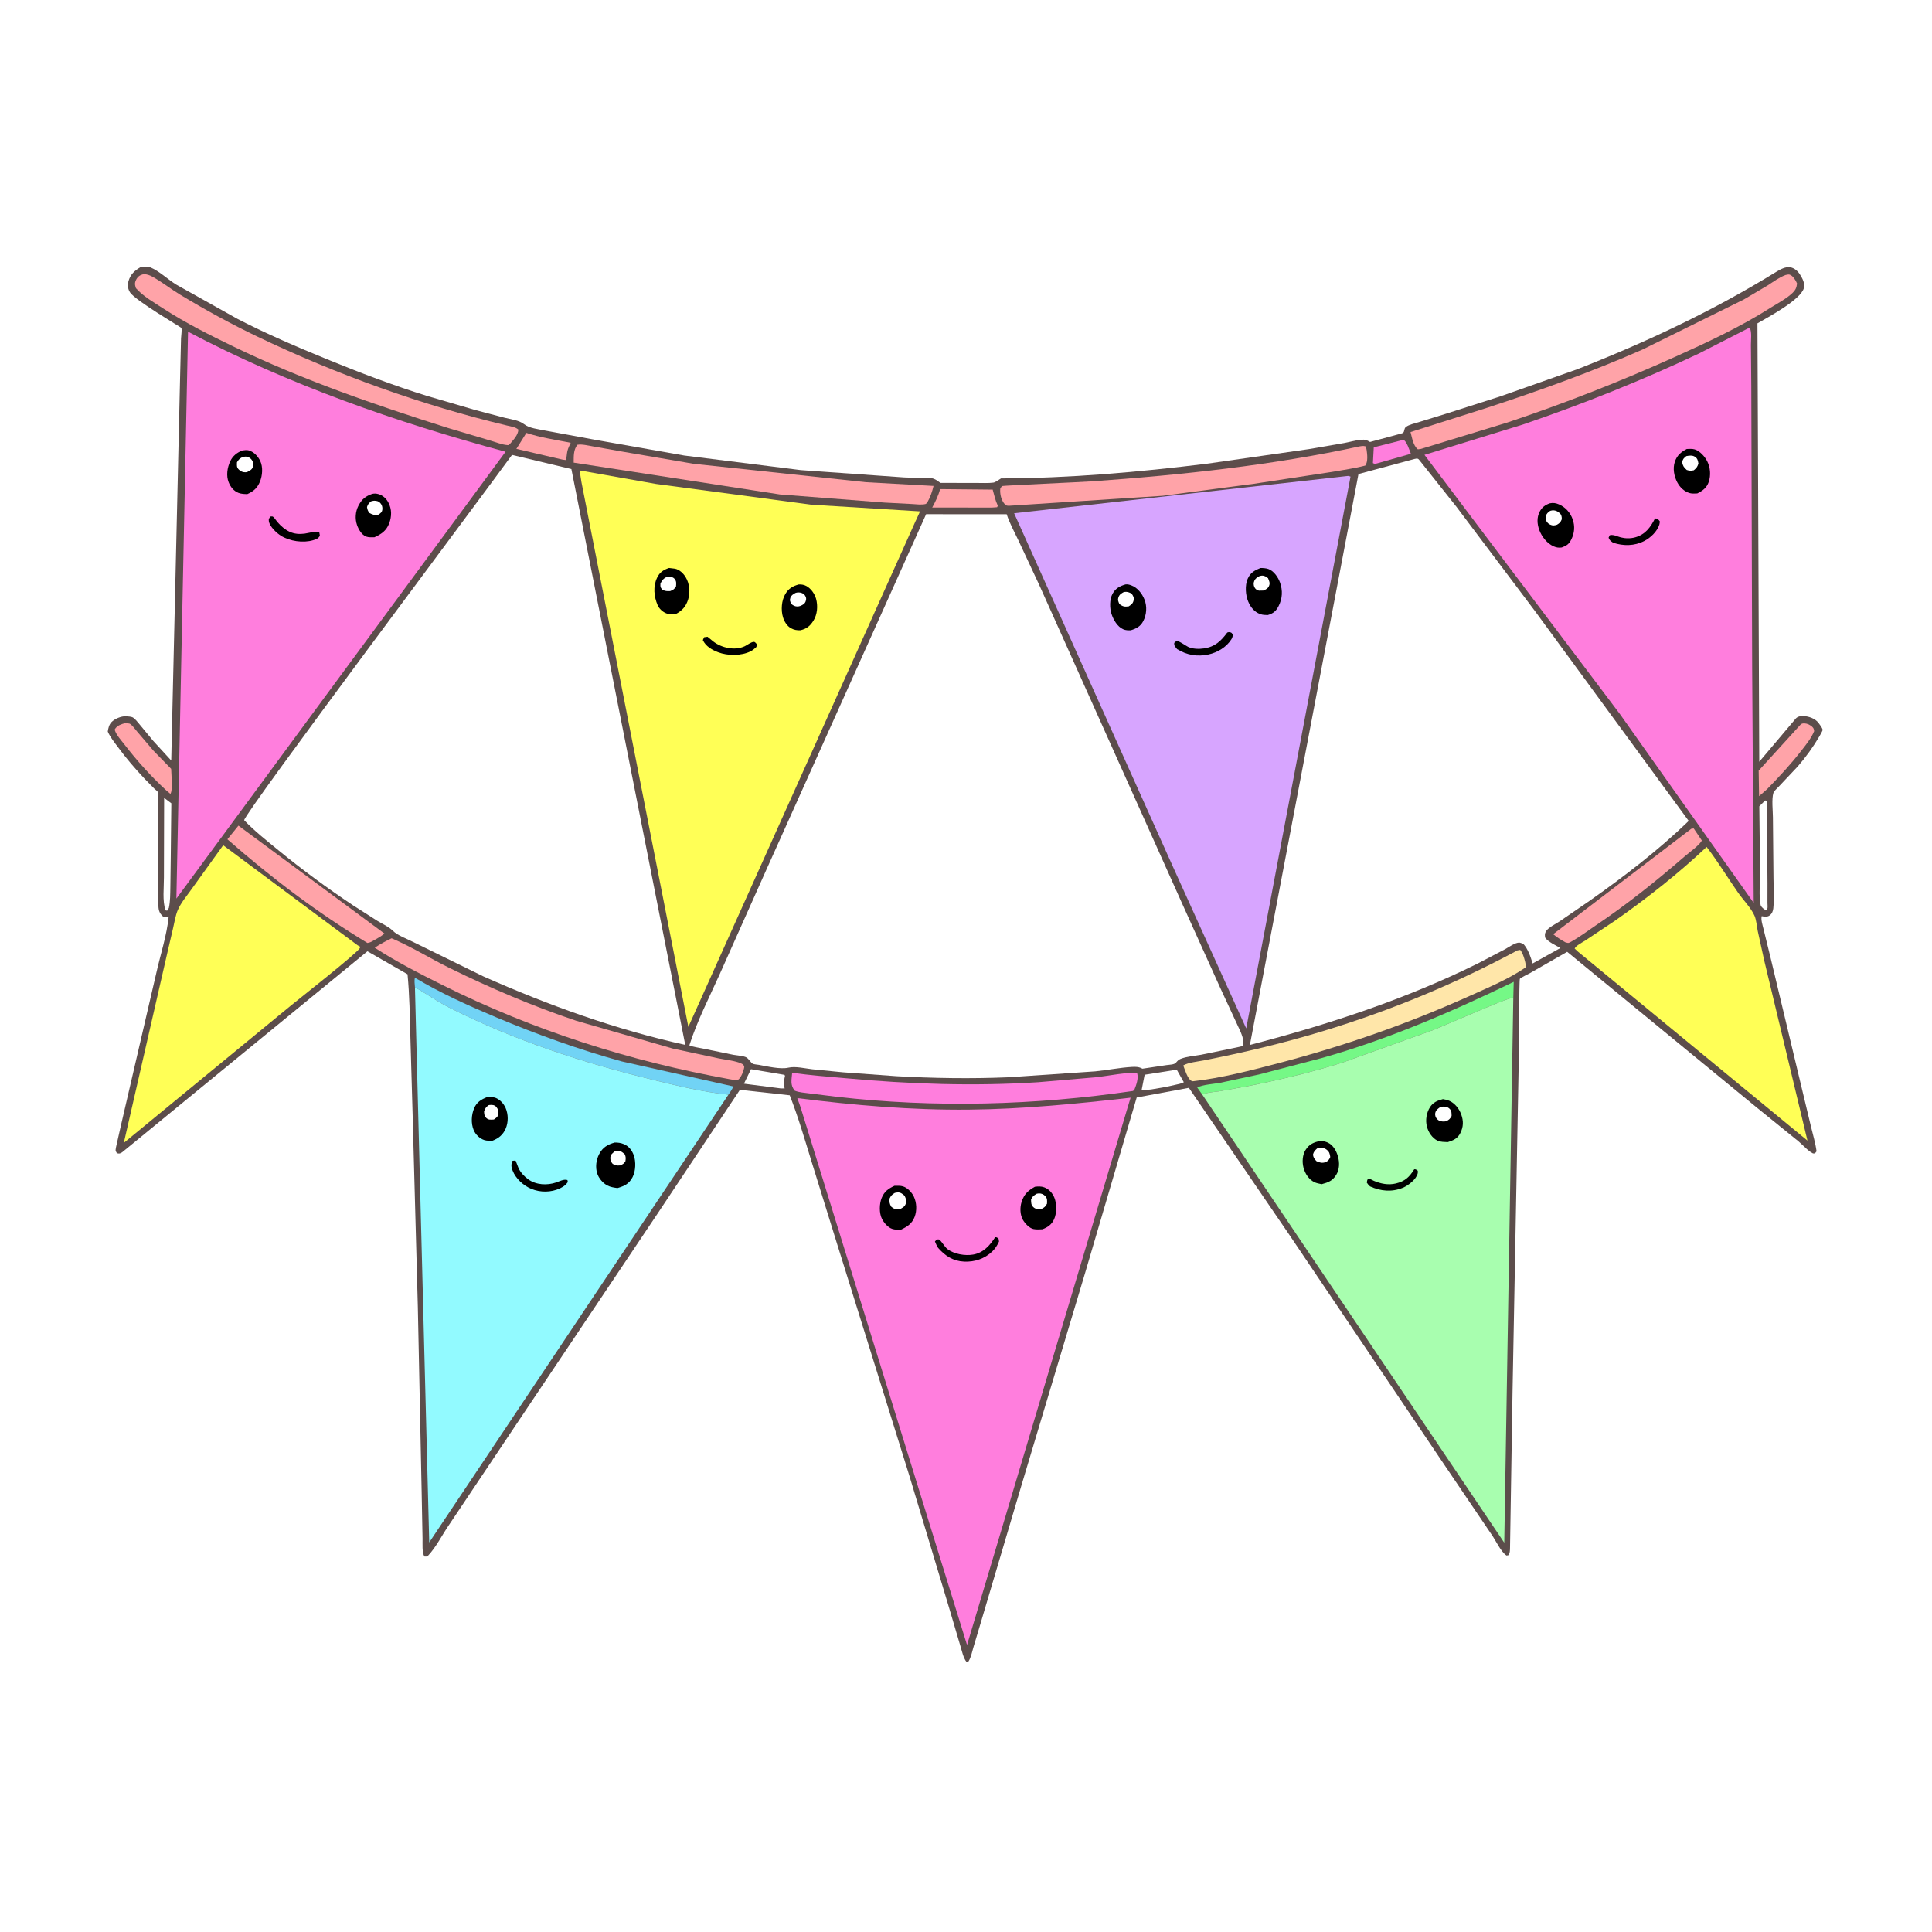 <svg version="1.1" xmlns="http://www.w3.org/2000/svg" style="display: block;" viewBox="0 0 2048 2048" width="1024" height="1024">
<path transform="translate(0,0)" fill="rgb(255,255,255)" d="M -0 -0 L 2048 0 L 2048 2048 L -0 2048 L -0 -0 z"/>
<path transform="translate(0,0)" fill="rgb(92,77,75)" d="M 149.137 283.103 L 150.249 283.096 C 153.387 282.974 156.924 282.387 159.9 283.648 C 168.863 287.446 178.228 296.394 186.714 301.641 L 252.144 338.255 C 282.681 354.01 314.441 367.637 346.223 380.641 C 381.257 394.975 416.858 408.609 453.04 419.802 L 503.394 434.538 L 534.921 442.849 C 541.487 444.511 550.19 445.425 555.563 449.658 C 561.196 454.096 570.691 454.887 577.626 456.391 L 630.902 466.216 L 725.299 482.865 L 848.794 498.327 L 958.326 506.098 C 967.994 506.651 977.898 506.18 987.5 506.983 C 990.637 507.246 993.374 509.416 995.881 511.155 L 996.928 511.892 L 1035.54 511.953 C 1041.12 511.906 1047.39 512.336 1052.9 511.611 C 1055.32 511.294 1058.96 508.414 1061.1 507.152 C 1133.64 506.973 1207.61 500.428 1279.6 491.524 L 1387.51 476.077 L 1424.94 469.626 C 1430.79 468.545 1436.78 466.735 1442.69 466.19 C 1447.26 465.768 1448.46 466.377 1452.33 468.5 L 1480.5 460.905 C 1481.96 460.479 1486.67 459.501 1487.5 458.641 C 1489 457.089 1488.14 454.302 1490.36 452.598 C 1493.72 450.022 1499.66 448.891 1503.67 447.598 L 1532.72 438.611 L 1590.91 420.015 L 1671.97 391.411 C 1745.28 362.617 1815.83 329.594 1882.86 288.187 C 1887.03 285.609 1892.97 282.356 1897.97 283.371 C 1902.22 284.233 1905.75 287.336 1908.02 290.93 C 1910.72 295.203 1913.58 300.435 1912.15 305.5 C 1908.63 317.958 1874.06 336.338 1862.97 342.766 L 1864.9 807.464 L 1903.77 761.5 C 1905.89 759.343 1909.1 758.871 1912 759.051 C 1917.52 759.392 1923.93 761.623 1927.5 766.043 C 1928.73 767.561 1931.64 771.64 1932.09 773.44 C 1932.32 774.387 1929.23 779.552 1928.58 780.649 C 1922.11 791.723 1914.08 802.834 1905.66 812.5 L 1885.38 834.005 C 1883.91 835.595 1880.49 838.55 1879.89 840.528 C 1877.88 847.062 1879.31 859.48 1879.37 866.412 L 1879.97 931.249 C 1880.01 941.485 1880.81 952.545 1879.8 962.705 C 1879.5 965.773 1878.41 968.626 1875.78 970.457 C 1873.6 971.979 1871.56 971.831 1869.05 971.46 L 1867.5 971.179 C 1866.45 974.977 1868.47 980.796 1869.37 984.665 L 1876.94 1015.53 L 1908.83 1148.82 L 1919.72 1194.25 C 1921.79 1202.98 1924.48 1211.59 1925.63 1220.5 L 1923.81 1222.7 C 1923.05 1222.63 1922.2 1222.84 1921.51 1222.5 C 1916.55 1220.08 1910.73 1213.35 1906.29 1209.7 L 1862.81 1174.5 L 1661.26 1008.97 L 1621.99 1031.47 C 1620.58 1032.25 1611.67 1036.54 1611.11 1037.59 C 1610.3 1039.11 1610.18 1111.04 1610.05 1118.13 L 1603.34 1476.02 L 1600.68 1641.15 C 1600.56 1643.9 1600.63 1646.08 1599.15 1648.5 L 1597 1648.93 C 1590.97 1644.95 1585.76 1633.39 1581.54 1627.26 L 1528.24 1548.56 L 1365.77 1307.5 L 1260.24 1153.13 L 1204.96 1163.38 L 1150.2 1349.56 L 1082.67 1574.9 L 1039.33 1721.17 L 1031.85 1746.23 C 1030.38 1751.23 1029.36 1756.97 1026.5 1761.35 L 1024.5 1761.69 C 1021.06 1757.18 1019.77 1750.35 1018.09 1744.96 L 1005.09 1701 L 964.161 1565 L 887.017 1317.5 L 860.029 1230.49 C 852.897 1207.25 846.038 1183.69 837.158 1161.04 L 784.338 1155.25 L 696.845 1286.76 L 539.677 1521.24 L 475.435 1617.27 C 468.439 1627.54 462.081 1640.33 453.606 1649.25 C 452.595 1650.31 451.409 1649.92 450 1649.96 C 447.146 1646.02 448.046 1636.19 447.912 1631.18 L 446.938 1580 L 442.925 1385.34 L 437.426 1182.5 L 435.057 1100.06 C 434.432 1077.69 434.145 1055.06 432.017 1032.78 L 389.512 1008.39 L 129.617 1221.34 C 127.155 1222.89 126.797 1223.05 123.996 1222.5 C 123.545 1221.67 122.91 1220.91 122.644 1220 C 122.253 1218.67 123.297 1214.72 123.593 1213.33 L 128.142 1193.2 L 165.671 1031.49 C 170.006 1012.07 176.932 991.178 178.825 971.5 C 176.732 972.086 175.155 971.959 173.005 971.754 C 168.19 967.422 167.898 963.835 167.852 957.661 L 167.809 867.437 L 167.617 847.322 C 167.578 845.526 167.994 841.177 167.434 839.716 C 167.125 838.91 164.104 836.512 163.403 835.827 L 153.134 825.358 C 143.188 814.76 133.745 803.833 125.138 792.114 C 121.259 786.832 116.845 781.55 114.238 775.5 C 114.707 772.03 115.628 768.195 118.119 765.57 C 121.571 761.931 128.493 759.035 133.5 759.292 C 135.165 759.378 139.044 759.618 140.5 760.372 C 143.196 761.77 145.923 765.505 147.893 767.822 L 162.562 785.523 L 181.511 806.175 L 185.301 642.77 L 190.956 397.835 L 191.902 358.692 C 191.984 356.199 192.977 349.784 192.274 347.634 C 192.067 347.001 143.626 318.693 137.853 309.98 C 135.496 306.422 135.026 302.064 136.195 298 C 138.289 290.72 142.803 286.76 149.137 283.103 z"/>
<path transform="translate(0,0)" fill="rgb(255,255,255)" d="M 796.089 1133.4 L 831.57 1139.37 L 832.148 1140.4 C 831.12 1144.72 830.712 1148.51 831.559 1152.9 L 831.761 1153.74 L 827.757 1153.76 L 788.618 1148.74 L 796.089 1133.4 z"/>
<path transform="translate(0,0)" fill="rgb(255,126,221)" d="M 1486.63 466.5 L 1487.82 466.499 C 1490.99 467.182 1494.26 477.835 1495.59 481.01 L 1461.24 490.789 C 1458.7 491.392 1457.74 492.208 1455.35 490.884 L 1456.25 474.195 L 1486.63 466.5 z"/>
<path transform="translate(0,0)" fill="rgb(255,255,255)" d="M 1244.32 1134.38 C 1244.51 1134.27 1247.22 1134.11 1247.5 1134.09 L 1254.88 1147.17 C 1252.37 1148.79 1248.37 1149.32 1245.43 1150.03 C 1237.08 1152.08 1228.73 1153.51 1220.23 1154.85 L 1210.1 1155.83 L 1213.36 1139.27 L 1244.32 1134.38 z"/>
<path transform="translate(0,0)" fill="rgb(255,255,255)" d="M 173.996 845.815 L 181.606 851.528 L 181.014 907.219 L 180.576 940.258 C 180.408 947.629 180.586 955.277 178.984 962.5 L 177.165 965.354 L 175.5 965.028 C 171.948 955.281 173.843 940.432 173.765 930.024 L 173.996 845.815 z"/>
<path transform="translate(0,0)" fill="rgb(255,255,255)" d="M 1871.14 848.5 L 1872.99 849.047 L 1873.6 936.856 L 1873.57 957.179 C 1873.56 958.655 1873.96 961.938 1873.48 963.214 C 1873.22 963.908 1872.5 964.333 1872.02 964.892 L 1869.59 963.5 C 1868.38 962.274 1866.69 961.1 1866.33 959.383 C 1864.3 949.538 1865.82 936.392 1865.74 926.232 L 1864.95 854.715 L 1871.14 848.5 z"/>
<path transform="translate(0,0)" fill="rgb(255,163,168)" d="M 557.98 458.894 C 572.671 463.858 589.733 466.321 604.987 469.386 C 603.73 472.072 602.192 475.083 601.5 477.969 C 600.715 481.243 600.918 484.446 599.752 487.669 L 596.5 487.264 L 547.378 475.818 L 557.98 458.894 z"/>
<path transform="translate(0,0)" fill="rgb(255,163,168)" d="M 996.635 518.471 L 1052.28 519.008 C 1054.06 525.167 1054.92 530.164 1057.72 536.081 L 1056.98 537.678 L 1051.25 538.054 L 988.177 537.978 C 991.77 531.575 994.552 525.509 996.635 518.471 z"/>
<path transform="translate(0,0)" fill="rgb(255,163,168)" d="M 1909.23 767.5 L 1910.68 766.995 C 1913.49 766.422 1916.67 767.33 1919 768.909 C 1921.8 770.802 1922.65 771.741 1923.1 775 C 1919.92 782.842 1914.14 789.804 1908.96 796.431 C 1897.86 810.64 1885.65 823.847 1873.02 836.695 L 1864.69 843.975 L 1864.27 816.888 L 1909.23 767.5 z"/>
<path transform="translate(0,0)" fill="rgb(255,163,168)" d="M 132.823 766.5 L 133.955 766.444 C 134.028 766.451 137.354 767.073 137.5 767.14 C 139.775 768.178 143.83 773.645 145.514 775.658 L 162.849 795.953 L 181.44 815.019 C 181.513 820.618 183.477 837.7 180.612 841.546 L 175.971 837.596 C 159.937 822.806 145.179 806.424 131.881 789.149 C 128.238 784.418 123.323 779.215 121.527 773.5 L 122.076 772.512 C 124.605 768.85 128.747 767.62 132.823 766.5 z"/>
<path transform="translate(0,0)" fill="rgb(255,163,168)" d="M 1792.87 878.5 L 1795.4 878.18 L 1804.05 891.02 C 1800.79 896.615 1791.21 903.169 1786.17 907.538 C 1755.83 933.845 1724.48 958.898 1691.11 981.295 C 1682.88 986.818 1674.79 993.034 1666.15 997.873 C 1662.94 999.672 1663.04 999.993 1659.5 998.963 C 1654.74 996.383 1650.62 993.707 1646.4 990.316 L 1792.87 878.5 z"/>
<path transform="translate(0,0)" fill="rgb(255,163,168)" d="M 252.764 875.214 L 407.573 989.633 C 403.699 992.869 399.103 995.207 394.741 997.723 C 392.946 998.797 391.548 999.206 389.5 999.605 C 336.009 967.185 288.049 930.853 241.058 889.688 L 252.764 875.214 z"/>
<path transform="translate(0,0)" fill="rgb(117,248,134)" d="M 1274.32 1160.08 L 1269.09 1152.8 C 1275.6 1149.52 1286.69 1149.09 1294 1147.68 L 1334.59 1138.97 L 1400.97 1121.59 C 1471.7 1101.7 1538.63 1072.61 1604.62 1040.78 L 1604.17 1057.37 C 1594.49 1059.95 1585.45 1064.03 1576.19 1067.78 L 1519.77 1091.68 L 1422.63 1126.51 C 1389.94 1136.7 1356.32 1144.74 1322.72 1151.36 L 1293.71 1156.58 C 1287.47 1157.56 1280.22 1157.9 1274.32 1160.08 z"/>
<path transform="translate(0,0)" fill="rgb(113,211,245)" d="M 439.869 1046.54 C 439.755 1044.08 438.875 1038.5 439.972 1036.52 C 467.534 1052.99 496.891 1066.18 526.449 1078.6 C 569.518 1096.7 613.957 1112.64 659 1125.11 L 777.278 1151.64 C 776.275 1154.76 773.984 1157.62 772.173 1160.36 C 744.636 1157.52 718.866 1151.13 692.066 1144.61 C 617.982 1126.59 544.159 1102.49 476 1067.96 C 463.996 1061.88 453.168 1054.14 441.559 1047.49 L 439.869 1046.54 z"/>
<path transform="translate(0,0)" fill="rgb(255,126,221)" d="M 839.743 1137.04 C 858.5 1139.97 877.623 1141.22 896.524 1142.96 C 964.353 1149.22 1032.38 1151.53 1100.43 1147.18 L 1163.16 1141.81 C 1170.84 1141.03 1199.97 1135.4 1205.5 1137.93 C 1207 1143.38 1204.5 1150.03 1202.5 1155.11 L 1201.03 1156.46 C 1097.22 1171.65 990.547 1174.59 886.248 1162.52 L 858 1159.05 C 852.868 1158.33 847.346 1158.09 842.5 1156.18 C 837.421 1150.17 839.171 1144.49 839.743 1137.04 z"/>
<path transform="translate(0,0)" fill="rgb(255,230,169)" d="M 1608.46 1007.5 L 1611.5 1006.93 C 1613.08 1009.01 1614.1 1011.09 1614.94 1013.54 C 1615.87 1016.25 1618.18 1023.33 1616.99 1025.69 C 1599.08 1037.9 1577.45 1046.93 1557.71 1055.8 C 1491.35 1085.63 1424.44 1108.94 1354.06 1127.32 C 1325.07 1134.89 1294.27 1142.86 1264.5 1146.17 L 1263.23 1145.86 C 1259.01 1144.11 1255.94 1133.7 1254.31 1129.42 C 1259.52 1126.23 1269.91 1125.27 1276 1124.07 C 1318.81 1115.64 1360.71 1105.7 1402.5 1093 C 1474.34 1071.16 1542.32 1042.98 1608.46 1007.5 z"/>
<path transform="translate(0,0)" fill="rgb(255,163,168)" d="M 612.054 471.5 C 616.85 470.634 623.274 472.301 628.119 473.112 L 659.19 478.638 L 735.401 491.66 L 918.003 511.157 L 989.597 515.106 C 988.1 521.31 986.209 526.947 983.015 532.5 L 981.48 534.165 C 977.025 535.407 971.444 534.495 966.845 534.279 L 938.007 532.774 L 826.583 524.114 L 608.136 490.413 C 608.214 483.75 607.751 476.955 612.054 471.5 z"/>
<path transform="translate(0,0)" fill="rgb(255,163,168)" d="M 415.137 994.634 C 436.135 1003.54 456.306 1016.17 476.881 1026.29 C 520.013 1047.51 565.176 1066.76 610.783 1082.03 L 713.181 1111.5 L 762.071 1121.98 C 769.411 1123.49 779.434 1124.29 786.171 1127.54 C 788.26 1128.55 788.279 1128.93 788.972 1131 C 788.438 1135 785.723 1142.13 782.42 1144.61 C 781.089 1145.61 775.092 1144.21 773.209 1143.94 C 667.267 1124.76 565.915 1092.42 469.451 1044.37 C 445.094 1032.24 420.036 1019.45 397.224 1004.62 C 403.007 1000.76 408.876 997.65 415.137 994.634 z"/>
<path transform="translate(0,0)" fill="rgb(255,163,168)" d="M 1440.86 473.268 C 1443.34 472.847 1445.02 472.467 1447.5 473.135 C 1448.14 474.441 1448.49 475.583 1448.69 477.026 C 1449.38 481.824 1450.26 489.449 1447.27 493.5 C 1435.72 496.602 1423.86 498.121 1412.09 500.229 L 1329.4 512.795 L 1232.67 525.536 L 1069.5 536.131 C 1067.78 536.062 1066.54 536.059 1065.3 534.715 C 1061.29 530.363 1059.84 523.753 1060.31 518.026 C 1060.94 517.099 1061.36 515.984 1062.21 515.243 C 1062.8 514.718 1147.94 510.946 1158.79 510.167 C 1252.98 503.401 1348.52 493.224 1440.86 473.268 z"/>
<path transform="translate(0,0)" fill="rgb(255,163,168)" d="M 152.459 290.5 C 155.788 290.786 158.554 291.636 161.5 293.26 C 171.637 298.846 181.152 306.445 191.14 312.485 C 217.657 328.52 245.196 343.599 273.147 356.966 C 356.734 396.941 447.269 429.573 537.408 451.084 C 541.574 452.079 546.177 452.529 549.5 455.384 C 549.243 461.314 544.076 466.327 540.5 470.688 C 538.864 471.836 539.381 471.945 537.832 471.833 C 531.976 471.409 525.151 468.544 519.459 466.923 L 475.003 453.704 C 397.539 429.192 320.919 402.872 247.654 367.443 C 221.994 355.035 196.942 342.539 173 326.982 C 163.237 320.638 151.876 314.26 144.111 305.5 C 142.894 301.912 142.548 299.789 144.451 296.217 C 146.361 292.633 148.812 291.528 152.459 290.5 z"/>
<path transform="translate(0,0)" fill="rgb(255,163,168)" d="M 1892.85 291.5 C 1894.17 291.223 1895.89 290.712 1897.22 291.162 C 1900.7 292.334 1903.63 297.306 1904.95 300.5 C 1904.66 302.607 1904.41 304.325 1903.45 306.259 C 1899.85 313.482 1884.27 321.501 1877.28 325.967 C 1845.48 346.266 1810.63 362.519 1776.27 378.004 C 1718.24 404.158 1658.36 427.683 1598 447.841 L 1506.29 475.867 L 1503 476.327 C 1498.03 472.464 1496.79 463.844 1495.23 458.013 L 1576.88 432.102 C 1632.31 413.938 1687.65 394.089 1741.06 370.56 L 1848.44 317.513 L 1873.82 302.538 C 1879.94 298.619 1885.99 294.008 1892.85 291.5 z"/>
<path transform="translate(0,0)" fill="rgb(255,255,86)" d="M 1672.76 1008.85 L 1669.19 1005.5 C 1670.62 1002.3 1677.48 998.943 1680.63 996.886 L 1712.66 975.484 C 1746.19 951.952 1779.31 925.922 1809.09 897.778 C 1821.1 913.352 1831.26 930.251 1842.51 946.365 C 1847.78 953.919 1856.37 962.635 1859.89 970.813 C 1861.83 975.308 1862.27 981.98 1863.28 986.938 L 1870.14 1018.12 L 1915.99 1209.09 L 1672.76 1008.85 z"/>
<path transform="translate(0,0)" fill="rgb(255,255,86)" d="M 177.143 1011.09 L 183.503 983.73 C 184.938 977.579 185.979 970.578 188.442 964.759 C 191.746 956.954 198.423 949.18 203.297 942.245 L 236.584 895.984 L 378.921 1001.93 L 381.654 1003.5 C 381.602 1003.98 381.717 1004.5 381.5 1004.93 C 378.754 1010.35 318.151 1057.91 308.725 1065.62 L 131.25 1211.5 L 177.143 1011.09 z"/>
<path transform="translate(0,0)" fill="rgb(168,254,175)" d="M 1274.32 1160.08 C 1280.22 1157.9 1287.47 1157.56 1293.71 1156.58 L 1322.72 1151.36 C 1356.32 1144.74 1389.94 1136.7 1422.63 1126.51 L 1519.77 1091.68 L 1576.19 1067.78 C 1585.45 1064.03 1594.49 1059.95 1604.17 1057.37 L 1594.58 1635.34 L 1274.32 1160.08 z"/>
<path transform="translate(0,0)" fill="rgb(0,0,0)" d="M 1499.14 1239.5 C 1501.03 1239.31 1501.34 1239.99 1502.88 1241 C 1503.02 1242.3 1503.14 1242.54 1502.77 1244 C 1501.21 1250.29 1492.62 1256.82 1487 1259.11 C 1475.26 1263.87 1463.62 1262.7 1452.3 1257.63 C 1450.81 1256.35 1449.88 1255.15 1448.81 1253.5 L 1449.49 1250.5 C 1450.16 1250.17 1450.76 1249.57 1451.5 1249.52 C 1452.11 1249.49 1455.53 1251.37 1456.24 1251.67 C 1463.62 1254.82 1471.61 1256.45 1479.6 1254.54 C 1489.27 1252.24 1494.05 1247.68 1499.14 1239.5 z"/>
<path transform="translate(0,0)" fill="rgb(0,0,0)" d="M 1399.6 1209.27 C 1402.16 1209.54 1405.16 1210.08 1407.5 1211.18 C 1413.34 1213.94 1416.66 1220.07 1418.32 1226 C 1420.1 1232.35 1419.99 1239.56 1416.5 1245.3 C 1412.59 1251.74 1407.92 1253.44 1401.05 1255.28 C 1398.44 1254.75 1395.59 1254.29 1393.19 1253.09 C 1387.27 1250.14 1383.3 1243.83 1381.71 1237.57 C 1380.22 1231.68 1380.63 1224.25 1383.95 1219 C 1387.99 1212.62 1392.65 1211.01 1399.6 1209.27 z"/>
<path transform="translate(0,0)" fill="rgb(255,255,255)" d="M 1396.09 1217.5 L 1396.83 1217.21 C 1399.82 1216.36 1403.49 1216.62 1406.02 1218.5 C 1409.2 1220.86 1409.62 1222.91 1410.14 1226.5 C 1408.8 1229.69 1408.19 1230.01 1405.5 1231.98 C 1401.35 1233.07 1399.28 1232.61 1395.5 1230.88 C 1393.22 1228.39 1392.38 1227.32 1391.77 1224 C 1392.78 1220.53 1393.57 1219.95 1396.09 1217.5 z"/>
<path transform="translate(0,0)" fill="rgb(0,0,0)" d="M 1529.54 1165.1 C 1531.98 1165.5 1534.2 1165.92 1536.47 1166.95 C 1542.34 1169.61 1546.84 1175.38 1548.98 1181.39 C 1551.45 1188.3 1551.35 1194.39 1548.06 1201 C 1545.1 1206.94 1540.82 1208.72 1534.76 1210.67 C 1531.29 1210.48 1526.81 1210.62 1523.69 1209.06 C 1518.12 1206.29 1514.07 1200.06 1512.57 1194.16 C 1510.87 1187.45 1512.09 1179.63 1515.78 1173.77 C 1519.12 1168.47 1523.7 1166.62 1529.54 1165.1 z"/>
<path transform="translate(0,0)" fill="rgb(255,255,255)" d="M 1526.8 1173.5 L 1528.12 1173.19 C 1531.18 1172.76 1534.16 1173 1536.5 1175.22 C 1538.98 1177.58 1538.68 1179.9 1538.75 1183 C 1537.04 1186.08 1536.24 1186.94 1533.08 1188.5 L 1531.84 1188.75 C 1528.73 1189.08 1525.78 1188.74 1523.5 1186.39 C 1521.7 1184.54 1520.89 1182.1 1521.5 1179.56 C 1522.22 1176.57 1524.47 1175.14 1526.8 1173.5 z"/>
<path transform="translate(0,0)" fill="rgb(146,250,255)" d="M 439.869 1046.54 L 441.559 1047.49 C 453.168 1054.14 463.996 1061.88 476 1067.96 C 544.159 1102.49 617.982 1126.59 692.066 1144.61 C 718.866 1151.13 744.636 1157.52 772.173 1160.36 L 454.999 1635.03 L 439.869 1046.54 z"/>
<path transform="translate(0,0)" fill="rgb(0,0,0)" d="M 543.337 1230.5 C 544.507 1230.26 545.423 1230.32 546.607 1230.38 L 549.705 1238.35 C 551.773 1242.85 555.773 1247.04 559.726 1249.96 C 568.146 1256.18 580.039 1256.75 589.719 1253.39 C 593.221 1252.18 597.821 1249.63 601.5 1250.9 L 601.946 1253 L 599.5 1256.05 C 597.632 1257.5 595.811 1258.69 593.655 1259.69 C 584.105 1264.12 572.962 1264.23 563.253 1260.26 C 554.894 1256.84 546.69 1249.39 543.394 1240.86 C 541.849 1236.87 541.585 1234.34 543.337 1230.5 z"/>
<path transform="translate(0,0)" fill="rgb(0,0,0)" d="M 516.289 1162.99 C 519.055 1162.93 522.277 1162.69 524.917 1163.61 C 529.789 1165.32 533.954 1169.87 535.968 1174.5 C 538.897 1181.24 538.946 1189.76 535.989 1196.5 C 533.153 1202.96 528.62 1206.63 522.165 1209.16 C 519.379 1209.2 516.243 1209.4 513.561 1208.57 C 508.577 1207.02 504.132 1202.73 502.139 1197.96 C 499.15 1190.82 499.63 1181.74 502.663 1174.66 C 505.425 1168.22 510.129 1165.46 516.289 1162.99 z"/>
<path transform="translate(0,0)" fill="rgb(255,255,255)" d="M 518.056 1171.5 L 518.813 1171.34 C 521.628 1171.03 524.233 1171.17 526.193 1173.5 C 528.031 1175.69 528.685 1178.18 528.244 1181 C 527.771 1184.01 525.796 1185.14 523.5 1186.73 C 520.249 1186.86 517.714 1187.45 515.206 1184.8 C 513.24 1182.72 513.253 1180.65 513.153 1178 C 514.465 1174.67 515.131 1173.56 518.056 1171.5 z"/>
<path transform="translate(0,0)" fill="rgb(0,0,0)" d="M 651.594 1211.13 C 655.155 1211.1 658.189 1211.49 661.5 1212.91 C 666.683 1215.12 669.974 1219.47 671.833 1224.67 C 674.236 1231.41 673.901 1241.35 670.585 1247.75 C 666.858 1254.93 662 1257.19 654.547 1259.4 C 650.854 1258.9 647.153 1258.39 643.81 1256.64 C 639.017 1254.12 634.691 1249.01 633.053 1243.84 C 630.963 1237.25 631.941 1229.51 635.123 1223.43 C 638.883 1216.25 644.009 1213.28 651.594 1211.13 z"/>
<path transform="translate(0,0)" fill="rgb(255,255,255)" d="M 651.635 1220.5 C 652.591 1220.19 652.898 1220.04 654.019 1219.96 C 658.039 1219.67 659.322 1221.08 662.194 1223.5 C 663.58 1226.35 663.376 1228 662.962 1231 C 661.338 1233.62 660.187 1234.13 657.5 1235.38 C 653.512 1235.72 652.933 1235.44 649.5 1233.79 C 647.66 1231.54 646.833 1230.01 647.001 1227 C 647.183 1223.74 649.407 1222.4 651.635 1220.5 z"/>
<path transform="translate(0,0)" fill="rgb(255,126,221)" d="M 848.314 1172.72 L 845.146 1164.02 C 905.176 1171.6 966.432 1176.87 1026.99 1176.26 C 1084.59 1175.67 1141.32 1170.06 1198.48 1163.58 L 1195.77 1172.48 L 1025.1 1743.75 L 848.314 1172.72 z"/>
<path transform="translate(0,0)" fill="rgb(0,0,0)" d="M 1054.93 1311.5 C 1056.86 1311.5 1056.97 1311.92 1058.5 1312.98 L 1059.02 1316 C 1057.19 1320.05 1055.14 1323.38 1051.92 1326.5 C 1043.85 1334.32 1033.14 1337.88 1021.99 1337.35 C 1010.2 1336.8 1001.86 1331.24 994.345 1322.69 C 992.987 1320.49 992.052 1318.38 991.075 1316 L 993 1313.97 C 993.833 1313.98 994.784 1313.58 995.5 1314.01 C 998.049 1315.53 1001.28 1321.69 1004.25 1323.99 C 1011.27 1329.44 1022.93 1331.39 1031.5 1329.91 C 1042.44 1328.03 1049.24 1320.27 1054.93 1311.5 z"/>
<path transform="translate(0,0)" fill="rgb(0,0,0)" d="M 1097.07 1258.01 C 1100.42 1257.58 1103.68 1257.44 1106.91 1258.62 C 1111.95 1260.47 1115.62 1264.64 1117.65 1269.54 C 1120.3 1275.97 1120.27 1285.92 1117.44 1292.29 C 1114.89 1298.03 1110.77 1300.87 1105.08 1303.08 C 1102.04 1303.28 1098.48 1303.46 1095.5 1302.84 C 1091.12 1301.93 1086.4 1296.77 1084.3 1293.04 C 1081.2 1287.53 1081.06 1280.02 1082.93 1274.09 C 1085.48 1266.02 1089.77 1261.97 1097.07 1258.01 z"/>
<path transform="translate(0,0)" fill="rgb(255,255,255)" d="M 1098.73 1265.5 C 1099.7 1265.29 1100.48 1265.07 1101.51 1265.07 C 1104.12 1265.06 1106.31 1266.09 1108.08 1267.99 C 1110.39 1270.49 1109.97 1272.93 1109.86 1276 C 1107.91 1279.21 1107.59 1279.67 1104.07 1281.5 C 1100.9 1281.84 1098.04 1282.05 1095.5 1279.72 C 1092.79 1277.24 1093.12 1274.85 1092.95 1271.5 C 1094.66 1267.97 1095.56 1267.6 1098.73 1265.5 z"/>
<path transform="translate(0,0)" fill="rgb(0,0,0)" d="M 948.193 1256.99 C 951.127 1256.99 954.475 1256.73 957.291 1257.63 C 962.111 1259.18 966.626 1264.02 968.732 1268.5 C 971.757 1274.94 972.106 1283.29 969.529 1289.94 C 966.778 1297.04 962.042 1300.15 955.429 1303.32 C 952.427 1303.66 948.695 1303.65 945.804 1302.69 C 941.175 1301.16 936.96 1296.13 934.853 1291.9 C 931.858 1285.88 932.094 1276.21 934.545 1270.05 C 937.326 1263.06 941.595 1260.06 948.193 1256.99 z"/>
<path transform="translate(0,0)" fill="rgb(255,255,255)" d="M 948.537 1264.5 C 949.668 1264.27 950.838 1263.99 952.001 1264 C 954.98 1264.05 956.775 1265.71 958.891 1267.5 C 960.217 1270.66 961.349 1272.49 960.14 1276 C 959.068 1279.12 957.148 1279.94 954.529 1281.5 C 953.511 1281.75 952.57 1282.03 951.5 1282.04 C 948.596 1282.07 946.924 1280.87 944.786 1279.2 C 942.876 1275.95 942.737 1274.23 942.99 1270.5 C 944.549 1267.3 945.522 1266.39 948.537 1264.5 z"/>
<path transform="translate(0,0)" fill="rgb(255,126,221)" d="M 199.316 351.638 C 305.452 407.547 420.267 447.719 535.903 478.873 L 330.207 757.969 L 186.972 952.545 L 199.316 351.638 z"/>
<path transform="translate(0,0)" fill="rgb(0,0,0)" d="M 286.752 547.5 C 287.604 547.551 288.589 547.194 289.309 547.653 C 290.674 548.525 292.948 552.069 294.139 553.441 C 297.74 557.589 302.07 561.398 307.1 563.708 C 312.146 566.025 317.327 566.351 322.777 565.675 C 327.083 565.142 334.878 562.474 338.49 564.5 L 339.124 568 L 337.128 570.5 C 335.428 571.366 333.731 572.101 331.896 572.644 C 321.215 575.807 307.213 573.693 297.905 567.962 C 293.292 565.122 286.009 558.287 285.024 552.684 C 284.55 549.982 285.235 549.557 286.752 547.5 z"/>
<path transform="translate(0,0)" fill="rgb(0,0,0)" d="M 257.169 477.5 C 259.335 477.164 261.636 476.861 263.779 477.46 C 269.042 478.931 273.472 483.705 275.79 488.5 C 278.927 494.987 278.233 504.065 275.56 510.548 C 272.75 517.364 268.766 520.812 262.181 523.759 C 259.126 523.718 255.717 523.594 252.845 522.481 C 247.729 520.497 244.377 516.156 242.39 511.194 C 239.593 504.205 240.947 495.682 244.04 489 C 246.661 483.336 251.373 479.536 257.169 477.5 z"/>
<path transform="translate(0,0)" fill="rgb(255,255,255)" d="M 257.042 484.5 C 258.142 484.275 259.373 483.968 260.5 483.999 C 262.967 484.068 265.221 485.338 266.703 487.268 C 268.369 489.437 268.951 492.402 268.053 495 C 267.056 497.885 264.937 498.751 262.5 500.115 C 261.725 500.408 261.351 500.606 260.438 500.637 C 257.578 500.732 255.253 499.821 253.195 497.805 C 250.662 495.322 251.099 493.184 251.213 490 C 252.995 487.07 254.033 486.146 257.042 484.5 z"/>
<path transform="translate(0,0)" fill="rgb(0,0,0)" d="M 394.627 523.5 C 396.941 523.002 398.904 523.129 401.171 523.766 C 405.843 525.079 409.486 528.496 411.71 532.724 C 415.422 539.78 415.326 547.427 412.535 554.786 C 409.557 562.638 404.239 566.167 396.927 569.49 C 394.262 569.577 390.708 569.725 388.196 568.798 C 383.414 567.033 380.011 561.054 378.452 556.506 C 376.167 549.842 376.732 542.405 379.932 536.122 C 383.405 529.304 387.458 525.966 394.627 523.5 z"/>
<path transform="translate(0,0)" fill="rgb(255,255,255)" d="M 393.22 531.5 L 394.68 531.043 C 397.012 530.494 400.047 530.734 401.969 532.198 C 404.474 534.106 405.589 536.89 405.304 540 C 405.034 542.949 403.484 543.919 401.262 545.5 C 396.974 546.372 395.175 545.688 391.5 543.704 C 389.915 541.525 389.458 540.152 389.023 537.5 C 390.07 534.277 390.811 533.742 393.22 531.5 z"/>
<path transform="translate(0,0)" fill="rgb(215,165,255)" d="M 1429.04 504.5 C 1429.96 504.595 1430.75 504.938 1431.62 505.24 L 1321.04 1090.17 L 1245.61 923.749 L 1075.01 544.055 L 1429.04 504.5 z"/>
<path transform="translate(0,0)" fill="rgb(0,0,0)" d="M 1300.97 670.5 C 1302.9 669.971 1302.2 669.931 1304.03 670.246 C 1305.88 670.566 1305.95 671.535 1306.97 673 C 1306.62 674.681 1306.3 676.071 1305.39 677.551 C 1300.25 685.916 1290.56 691.681 1281.15 693.74 C 1269.18 696.358 1258.08 694.434 1247.74 688.064 C 1245.87 685.556 1244.39 684.682 1244.75 681.5 C 1245.58 680.833 1246.28 679.941 1247.25 679.5 C 1248.92 678.742 1257.36 684.708 1259.39 685.679 C 1264.29 688.019 1271.03 688.141 1276.28 687.342 C 1288.07 685.548 1294.09 679.666 1300.97 670.5 z"/>
<path transform="translate(0,0)" fill="rgb(0,0,0)" d="M 1193.05 619.5 C 1195.23 619.2 1197.09 619.707 1199.13 620.454 C 1205.87 622.926 1210.71 629.214 1213.26 635.735 C 1216.09 642.943 1215.45 651.66 1211.84 658.5 C 1208.87 664.134 1204.54 666.297 1198.69 668.112 C 1195.9 668.21 1193.25 668.197 1190.65 667.05 C 1184.47 664.331 1180.36 657.094 1178.31 651 C 1176.2 644.765 1176.1 635.387 1179.29 629.5 C 1182.43 623.708 1186.94 621.299 1193.05 619.5 z"/>
<path transform="translate(0,0)" fill="rgb(255,255,255)" d="M 1191.41 627.5 C 1195.29 627.089 1196.05 627.599 1199.5 629.163 C 1201.21 631.696 1202.35 633.3 1201.65 636.5 C 1200.92 639.802 1199.13 640.966 1196.5 642.751 C 1191.9 643.368 1190.29 642.937 1186.64 640.357 C 1185.48 637.509 1184.56 636.164 1185.7 632.97 C 1186.74 630.027 1188.88 628.904 1191.41 627.5 z"/>
<path transform="translate(0,0)" fill="rgb(0,0,0)" d="M 1336.16 602.095 C 1338.82 602.084 1341.98 602.289 1344.5 603.15 C 1350.28 605.121 1354.92 612.01 1356.87 617.5 C 1359.86 625.945 1359.46 634.422 1355.4 642.389 C 1352.57 647.952 1349.77 650.177 1343.86 651.995 C 1341.12 651.961 1338.52 651.869 1335.92 650.946 C 1329.66 648.736 1325.69 643.604 1323.15 637.65 C 1320.29 630.913 1319.58 620.556 1322.52 613.698 C 1325.35 607.108 1329.87 604.62 1336.16 602.095 z"/>
<path transform="translate(0,0)" fill="rgb(255,255,255)" d="M 1335.54 610.5 L 1337.51 610.202 C 1340.41 610.059 1342.02 611.25 1344.17 612.877 C 1345.29 615.636 1346.56 617.954 1345.26 621 C 1343.98 623.986 1342.14 624.532 1339.5 625.978 L 1334.5 626.091 C 1332.3 625.648 1330.58 624.279 1329.67 622.226 C 1328.75 620.163 1328.69 617.785 1329.64 615.721 C 1330.98 612.829 1332.87 611.814 1335.54 610.5 z"/>
<path transform="translate(0,0)" fill="rgb(255,126,221)" d="M 1854.23 347.5 L 1854.93 347.75 C 1857.17 352.076 1856.02 360.516 1856.05 365.66 L 1856.44 409.754 L 1857.37 708.567 L 1859.01 957.157 L 1717.21 756.964 L 1509.99 482.173 L 1614.5 449.96 C 1677.72 428.372 1740.43 403.351 1800.8 374.793 L 1854.23 347.5 z"/>
<path transform="translate(0,0)" fill="rgb(0,0,0)" d="M 1754.4 549.5 C 1757.49 549.818 1757.33 550.124 1759.41 552.5 C 1759.4 553.76 1759.37 554.785 1758.99 556 C 1756.69 563.41 1749.69 570.029 1742.93 573.496 C 1732.49 578.85 1720.83 578.932 1709.86 575.262 C 1707.37 573.39 1706.36 572.941 1705.16 570 L 1706.38 567.383 C 1710.36 566.293 1714.25 568.66 1718.1 569.641 C 1723.06 570.903 1728.57 570.941 1733.5 569.543 C 1744.22 566.501 1749.64 558.851 1754.4 549.5 z"/>
<path transform="translate(0,0)" fill="rgb(0,0,0)" d="M 1642.94 533.5 C 1646.34 532.758 1649.31 533.266 1652.5 534.622 C 1659.49 537.6 1664.75 543.519 1667.19 550.722 C 1669.61 557.836 1669.03 564.96 1665.73 571.672 C 1663.21 576.793 1660.81 578.41 1655.5 580.342 C 1652.41 580.826 1649.8 580.395 1646.94 579.154 C 1639.99 576.135 1634.25 568.794 1631.7 561.792 C 1629.37 555.375 1628.94 548.526 1632.14 542.344 C 1634.52 537.736 1638.11 535.102 1642.94 533.5 z"/>
<path transform="translate(0,0)" fill="rgb(255,255,255)" d="M 1643.28 541.5 L 1645.11 541.064 C 1648.29 540.62 1651.24 541.896 1653.5 544.086 C 1655.31 545.844 1655.66 548.095 1655.53 550.5 C 1654.2 553.644 1653.41 554.413 1650.5 556.197 C 1649.37 556.526 1648.19 556.937 1647 556.957 C 1644.28 557.002 1641.6 555.634 1639.94 553.5 C 1638.53 551.671 1638.28 549.201 1638.77 547 C 1639.39 544.201 1641.13 543.075 1643.28 541.5 z"/>
<path transform="translate(0,0)" fill="rgb(0,0,0)" d="M 1788.07 475.948 C 1790.76 475.853 1793.8 475.611 1796.4 476.38 C 1801.92 478.007 1807.18 483.962 1809.69 488.928 C 1813.05 495.594 1813.72 503.761 1811.32 510.852 C 1809.22 517.061 1804.89 520.244 1799.2 523.041 C 1796.74 523.12 1793.81 523.41 1791.42 522.756 C 1785.46 521.13 1780.84 516.69 1777.98 511.296 C 1774.57 504.851 1773.03 496.535 1775.4 489.5 C 1777.68 482.7 1781.92 479.191 1788.07 475.948 z"/>
<path transform="translate(0,0)" fill="rgb(255,255,255)" d="M 1787.54 483.5 C 1790.46 482.921 1793.85 482.423 1796.5 484.068 C 1799.6 485.992 1799.83 488.263 1800.41 491.5 C 1799.08 495.247 1798.52 495.899 1795.5 498.512 C 1792.44 499.111 1791.08 499.191 1788 498.177 C 1784.68 495.035 1784.25 494.405 1783.08 490 C 1784.13 486.205 1784.68 485.964 1787.54 483.5 z"/>
<path transform="translate(0,0)" fill="rgb(255,255,86)" d="M 616.305 510.729 L 614.423 498.664 L 695.5 513.022 L 860.062 534.986 L 975.281 542.076 L 970.895 551.719 L 970.847 551.698 L 729.684 1088.54 L 616.305 510.729 z"/>
<path transform="translate(0,0)" fill="rgb(0,0,0)" d="M 746.413 675.5 L 750 674.999 L 756.195 680.05 C 765.01 686.828 779.066 689.969 789.5 685.005 C 792.286 683.68 796.045 680.528 799.039 680.401 C 800.652 680.333 801.748 682.395 802.753 683.5 L 801.5 686.155 C 799.642 687.774 797.756 689.381 795.532 690.48 C 785.667 695.353 771.394 695.288 761.223 691.384 C 754.604 688.843 748.119 685.112 745.042 678.5 L 746.413 675.5 z"/>
<path transform="translate(0,0)" fill="rgb(0,0,0)" d="M 846.819 619.5 C 849.703 619.42 852.333 619.839 854.882 621.228 C 859.683 623.845 863.556 629.427 865.028 634.605 C 867.172 642.147 866.453 651.348 862.22 658.034 C 858.626 663.71 855.021 666.55 848.5 668.093 C 844.802 668.21 841.801 667.783 838.5 665.964 C 834.266 663.631 831.366 658.812 830.01 654.306 C 827.693 646.612 828.412 636.588 832.5 629.634 C 835.93 623.8 840.456 621.191 846.819 619.5 z"/>
<path transform="translate(0,0)" fill="rgb(255,255,255)" d="M 843.275 628.5 C 844.326 628.216 844.851 628.026 846.012 627.96 C 848.443 627.822 851.657 628.863 853.129 630.909 C 854.707 633.101 854.969 634.954 854.01 637.5 C 852.975 640.246 850.948 641.167 848.5 642.254 C 847.5 642.551 846.571 642.887 845.5 642.894 C 842.731 642.914 840.876 641.888 838.797 640.182 C 837.619 637.391 836.838 636.489 837.884 633.5 C 838.783 630.928 841.081 629.791 843.275 628.5 z"/>
<path transform="translate(0,0)" fill="rgb(0,0,0)" d="M 709.214 602.07 L 715.499 602.834 C 720.215 603.774 724.382 607.788 726.821 611.794 C 730.973 618.615 731.809 627.746 729.502 635.3 C 727.166 642.947 723.035 647.408 716.064 651.056 C 712.702 651.168 709.272 651.36 706.095 650.072 C 702.313 648.538 698.73 645.214 697.109 641.443 C 693.192 632.33 692.169 621.676 696.482 612.518 C 699.263 606.616 703.197 604.091 709.214 602.07 z"/>
<path transform="translate(0,0)" fill="rgb(255,255,255)" d="M 706.759 611.5 C 707.581 611.289 708.141 611.1 709.036 611.113 C 711.252 611.147 713.818 611.98 715.222 613.798 C 717.258 616.436 716.77 618.464 716.629 621.5 C 714.52 624.881 713.972 624.969 710.5 626.541 C 707.032 626.719 705.117 626.655 702 625.058 C 699.784 622.238 700 622.129 700.101 618.5 C 701.99 614.854 703.091 613.412 706.759 611.5 z"/>
<path transform="translate(0,0)" fill="rgb(255,255,255)" d="M 1499.58 486.5 L 1501.51 486.127 C 1503.67 486.127 1503.71 486.772 1504.91 488.138 L 1543.72 536.962 L 1627.8 648.643 L 1790.1 870.221 C 1757.98 901.322 1721.22 929.476 1684.65 955.157 L 1653.1 976.785 C 1649.33 979.273 1641.35 983.183 1638.96 987 C 1637.38 989.522 1637.47 991.172 1637.96 994 C 1641.27 998.633 1649.14 1002.06 1654.09 1004.94 L 1624.65 1021.31 C 1622.36 1014.03 1619.94 1006.26 1614.75 1000.5 C 1613.56 1000.14 1611.69 999.273 1610.5 999.218 C 1606.41 999.029 1599.23 1004.1 1595.71 1006.06 L 1566.5 1021.36 C 1489.17 1059.53 1408.23 1086 1324.93 1107.68 L 1440.04 502.492 L 1499.58 486.5 z"/>
<path transform="translate(0,0)" fill="rgb(255,255,255)" d="M 542.756 482.219 L 605.696 497.244 L 726.394 1107.61 C 652.426 1091.29 581.561 1065.7 512.445 1035.05 L 437.777 998.457 C 431.226 995.076 421.664 991.814 416.458 986.689 C 411.94 982.241 405.688 979.595 400.286 976.317 L 374.23 959.693 C 346.867 941.441 320.542 922.125 295.093 901.265 C 282.694 891.102 269.945 881.068 258.841 869.476 C 258.428 862.714 513.765 522.337 542.756 482.219 z"/>
<path transform="translate(0,0)" fill="rgb(255,255,255)" d="M 981.726 545.064 L 1067.11 545.092 C 1070.13 554.418 1075.11 563.473 1079.32 572.338 L 1101.36 619.461 L 1253.37 958.37 L 1293.48 1047.13 L 1314.97 1093.5 C 1316.42 1096.99 1318 1101.17 1318.06 1105 C 1318.06 1105 1317.92 1108.2 1317.72 1108.5 C 1317.38 1109.02 1311.66 1110.14 1310.77 1110.34 L 1273.25 1118.06 C 1266.2 1119.33 1258.22 1119.82 1251.57 1122.41 C 1249.31 1123.28 1248.06 1124.73 1246.53 1126.52 C 1244.68 1128.68 1239.52 1128.61 1236.6 1129.04 L 1211 1132.87 C 1207.14 1130.74 1203.86 1130.74 1199.5 1131 C 1186.73 1131.77 1173.79 1134.42 1161 1135.67 L 1069.25 1141.94 C 1029.67 1143.62 989.797 1143 950.257 1140.81 L 893.465 1136.66 L 860.948 1133.46 C 853.441 1132.59 843.1 1130.06 835.83 1131.76 C 827.278 1133.76 813.355 1130.41 804.463 1128.8 C 803.182 1128.57 798.776 1128.21 797.824 1127.54 C 795.481 1125.89 793.708 1122.47 791.317 1120.98 C 788.615 1119.29 780.645 1118.7 777.355 1118.12 L 745.329 1111.53 C 740.736 1110.52 735.013 1109.95 730.743 1108.08 C 739.088 1082.13 751.392 1058.22 762.586 1033.43 L 811.932 922.932 L 981.726 545.064 z"/>
</svg>